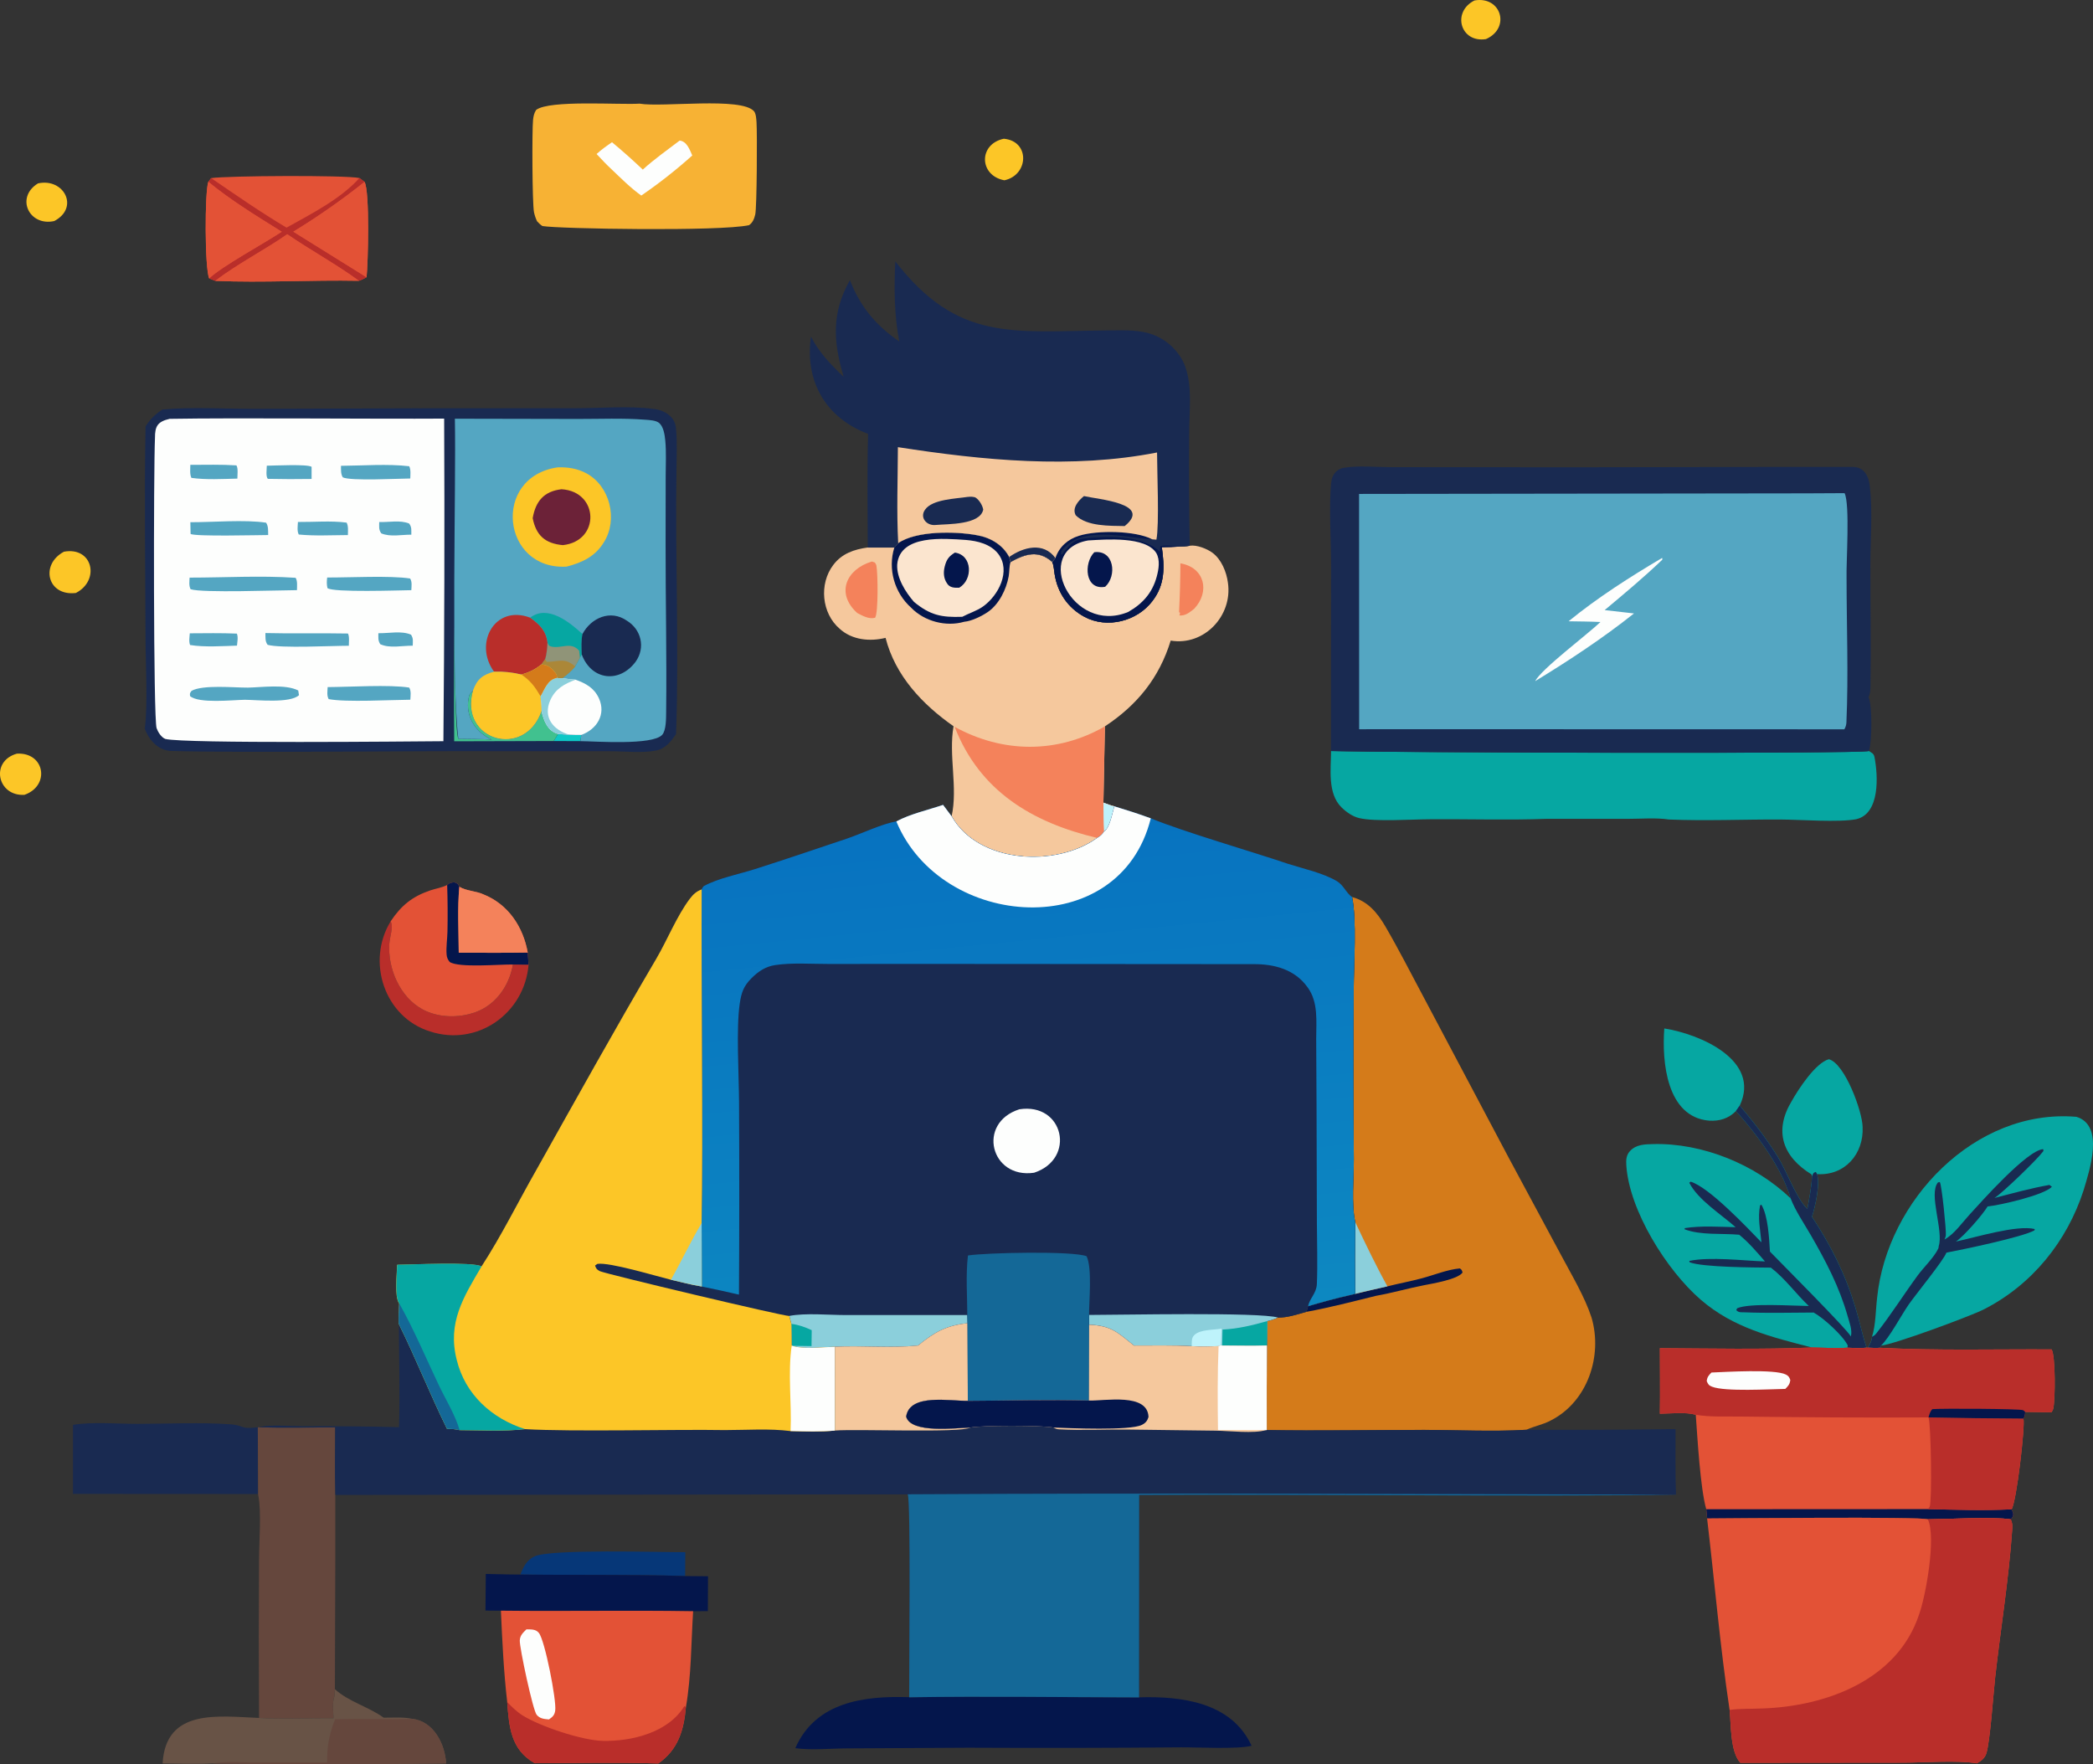 <?xml version="1.0" encoding="UTF-8"?>
<svg id="a" data-name="Layer 1" xmlns="http://www.w3.org/2000/svg" xmlns:xlink="http://www.w3.org/1999/xlink" viewBox="0 0 777.11 655.01">
  <rect x="0" y="0" width="777.11" height="655.01" fill="#333333" stroke="none"/>
  <defs>
    <style>
      .c {
        fill: #65473d;
      }

      .c, .d, .e, .f, .g, .h, .i, .j, .k, .l, .m, .n, .o, .p, .q, .r, .s, .t, .u, .v, .w, .x, .y, .z, .aa {
        stroke-width: 0px;
      }

      .d {
        fill: #909478;
      }

      .e {
        fill: #54a6c2;
      }

      .f {
        fill: #b92e2a;
      }

      .g {
        fill: #685346;
      }

      .h {
        fill: #8bcfdb;
      }

      .i {
        fill: url(#b);
      }

      .j {
        fill: #f4825b;
      }

      .k {
        fill: #fcc627;
      }

      .l {
        fill: #04164c;
      }

      .m {
        fill: #f7b234;
      }

      .n {
        fill: #146897;
      }

      .o {
        fill: #fbe5cf;
      }

      .p {
        fill: #0ec8c6;
      }

      .q {
        fill: #f5c89d;
      }

      .r {
        fill: #fdfefd;
      }

      .s {
        fill: #d47b1a;
      }

      .t {
        fill: #41c18f;
      }

      .u {
        fill: #06a7a2;
      }

      .v {
        fill: #192a51;
      }

      .w {
        fill: #e35236;
      }

      .x {
        fill: #ab8738;
      }

      .y {
        fill: #063778;
      }

      .z {
        fill: #6c2238;
      }

      .aa {
        fill: #bef3fb;
      }
    </style>
    <linearGradient id="b" x1="536.71" y1="145.69" x2="566.41" y2="-152.69" gradientTransform="translate(27.68 395.12) scale(.64 -.64)" gradientUnits="userSpaceOnUse">
      <stop offset="0" stop-color="#0772c0"/>
      <stop offset="1" stop-color="#0d88c1"/>
    </linearGradient>
  </defs>
  <path class="k" d="m372.7,51.51c9.83.89,9.27,13.52.21,15.43-9.42-1.76-9.69-13.43-.21-15.43Z"/>
  <path class="k" d="m547.47.17c9.94-1.73,13.49,10.29,4.25,14.35-9.55,1.48-12.73-10.15-4.25-14.35Z"/>
  <path class="k" d="m14.11,68.09c9.61-2.12,15.49,9,6.04,13.98-9.38,2.08-14.5-8.83-6.04-13.98Z"/>
  <path class="k" d="m23.74,204.84c10.75-1.97,13.5,10.68,4.43,15.32-10.51,1.29-13.43-10.51-4.43-15.32Z"/>
  <path class="v" d="m27.09,529.02c7.48-1.19,16.3-.35,23.92-.36,11.51-.01,23.35-.63,34.81.18,1.52.11,2.75.43,4.18.94,1.82.65,3.84.33,5.73.13l.11,24.8-68.74-.04v-25.65Z"/>
  <path class="w" d="m78.39,66.13c6.18-.89,49.71-1.15,55.06-.03l1.91,1.43c1.98,3.58,1.3,30.47.74,35.41-.93.47-1.85,1.01-2.85,1.31-17.73-.35-35.61.79-53.29.03l-2.28-.9c-1.69-3.72-1.67-32.18-.33-35.87l1.04-1.38Z"/>
  <path class="f" d="m133.45,66.1l1.91,1.43c-8.43,6.72-17.25,12.88-26.45,18.49l27.19,16.92c-.93.47-1.85,1.01-2.85,1.31-8.54-6.23-17.88-11.29-26.6-17.27-8.49,5.93-18.84,11.19-26.69,17.3l-2.28-.9c4.35-4.31,20.71-13.21,26.93-17.34-9.21-5.74-18.88-11.63-27.25-18.53l1.04-1.38c9.18,6.29,18.4,12.69,27.99,18.39,9.16-5.12,19.97-10.54,27.07-18.43Z"/>
  <path class="w" d="m79.95,104.28c7.85-6.11,18.2-11.36,26.69-17.3,8.72,5.98,18.06,11.03,26.6,17.27-17.73-.35-35.61.79-53.29.03Z"/>
  <path class="w" d="m135.36,67.53c1.98,3.58,1.3,30.47.74,35.41l-27.19-16.92c9.2-5.61,18.02-11.77,26.45-18.49Z"/>
  <path class="w" d="m77.67,103.38c-1.69-3.72-1.67-32.18-.33-35.87,8.38,6.89,18.05,12.79,27.25,18.53-6.22,4.13-22.58,13.03-26.93,17.34Z"/>
  <path class="c" d="m95.73,529.92c9.55.28,19.15.06,28.7.02.15,32.41.05,64.82-.09,97.24l-.17,2.64c-.89,2.17-.39,5.74-.36,8.12-9.14-.07-18.53.42-27.63-.08-.12-19.59-.12-39.18,0-58.76,0-6.54.93-17.79-.28-23.91l-.07-.47-.11-24.8Z"/>
  <path class="u" d="m695.05,496.31c1.41-4.28,1.36-9.97,1.91-14.51,3.68-36.05,36.35-70.32,74-67.14,10.5,3.18,4.85,19.9,2.68,27.2-6.15,19.07-19.2,35.24-37.14,44.33-4.96,2.51-33.72,13.16-38.1,13.39l-.4.81c-1.49.14-3.02.02-4.51-.04.82-1.4,1.47-2.41,1.56-4.05Z"/>
  <path class="v" d="m721.94,460.22c3.61-1.93,6.58-6.26,9.34-9.26,4.39-4.79,21.38-23.96,27.33-24.29.11.76.23.48-.14.98-2.19,2.95-15.09,15.41-17.94,17.14,6.79-1.75,13.48-3.63,20.4-4.84l.93.68c-3.02,3.14-19.16,6.83-23.88,7.3-1.76,2.99-8.94,11.22-11.78,13.04,7.17-1.49,22.6-6.27,29.28-4.65l-.12.51c-4.81,2.58-26.09,7-32.69,8.26-.9,2.7-11.45,15.59-14.01,19.29-2.73,3.94-7.15,12.29-10.25,15.22l-.4.81c-1.49.14-3.02.02-4.51-.04.82-1.4,1.47-2.41,1.56-4.05.69-.35,1.09-.61,1.58-1.23,5.45-6.9,10.18-14.45,15.38-21.54,2.15-2.94,6.13-6.75,7.63-9.96.17-.36.15-.52.16-.87,1.93-5.74-3.87-19.37-.27-23.7l.68-.15c.74,1.05,2.43,17.83,2.25,19.71-.05.62-.27,1.09-.52,1.65Z"/>
  <path class="g" d="m124.34,627.17c5.19,4.7,12.51,6.52,18.11,10.58,3.42.02,7.23-.3,10.58.41,7.94.92,12.2,9.3,12.61,16.58-28.86.37-57.83.33-86.69.01-6.14.33-12.43.03-18.58.02,1.14-20.6,20.73-17.53,35.81-16.92,9.1.5,18.5,0,27.63.08-.03-2.38-.52-5.96.36-8.12l.17-2.64Z"/>
  <path class="c" d="m153.04,638.17c7.94.92,12.2,9.3,12.61,16.58-28.86.37-57.83.33-86.69.01,4.84-.89,10.59-.37,15.55-.37l26.94-.02c-.04-6.06.72-10.33,2.97-16.02,9.54-.38,19.09.2,28.63-.19Z"/>
  <path class="l" d="m337.57,630.16c28.44-.44,56.9,0,85.34.04,15.79-.49,34.36,1.81,41.79,17.98-5.2,1.34-19.94.54-26.21.58-26.29.23-52.57.27-78.86.14l-45.18.25c-6.1.02-13.18.75-19.16-.08,7.56-17.26,25.66-19.48,42.27-18.93Z"/>
  <path class="y" d="m193.21,584.59c1.1-2.83,2.32-5.34,5.23-6.72,5.93-2.82,46.68-1.53,56-1.56l-.06,8.86c-13.83-.63-46.87-.28-61.17-.58Z"/>
  <path class="l" d="m180.36,584.38c20.48.62,53.66.05,74.02.79,2.83.04,5.67.07,8.5.07l-.06,12.94-5.47.04c-25.68-.4-51.41.11-77.1-.24l.12-13.59Z"/>
  <path class="w" d="m185.98,598.02c23.79.28,47.59-.2,71.37.2-.74,11.67-.66,24.15-2.68,35.64-.78,8.62-2.89,15.69-10.23,20.88-15.26-.47-30.62-.16-45.88-.09-8.94-5.01-9.53-13.54-10.24-22.71-1.3-11.16-1.84-22.69-2.34-33.92Z"/>
  <path class="r" d="m195.47,604.95c1.7.06,3.43-.14,4.6,1.32,2.23,2.68,6.6,25.01,6.08,28.8-.23,1.7-.95,2.38-2.32,3.33-1.83-.17-3.29-.24-4.56-1.7-1.41-1.62-6.42-25.07-6.28-27.64.1-1.88,1.2-2.86,2.48-4.11Z"/>
  <path class="f" d="m188.31,631.95c1.77,1.83,3.53,3.58,5.7,4.95,6.48,4.07,22.06,9.29,29.77,9.46,10.76.23,24.37-3.07,30.3-12.9.2.12.44.22.58.41-.78,8.62-2.89,15.69-10.23,20.88-15.26-.47-30.62-.16-45.88-.09-8.94-5.01-9.53-13.54-10.24-22.71Z"/>
  <path class="k" d="m6.27,279.82c10.4-.57,12.43,11.93,2.8,15.29-10.06.61-12.82-12.49-2.8-15.29Z"/>
  <path class="f" d="m145.05,342.07c1.09,2-.33,5.89-.48,8.21-.65,9.3,3.88,19.87,12.29,24.45,5.43,2.96,12.42,3.27,18.28,1.52,8.36-2.31,13.89-9.81,15.32-18.15l5.8.06c-1.53,18.19-19.06,30.53-36.61,24.8-16.98-5.3-23.73-26.02-14.59-40.91Z"/>
  <path class="u" d="m617.94,381.85c13.24,2.09,35.95,11.77,28.01,28.64l-1.42,2.03c-2.78,2.81-6.11,3.8-10,3.56-15.76-1.38-17.52-21.9-16.59-34.23Z"/>
  <path class="u" d="m672.77,436.78l-.18-.74c-10.77-6.62-14.05-16.16-7.33-27.25,2.48-4.41,8.81-14.13,13.78-15.52,5.99,1.64,12.43,19.44,12.53,25.11.5,10.03-6.6,18.23-16.92,17.55l-.49-.8c-1.04.39-.92.7-1.39,1.66Z"/>
  <path class="w" d="m166.04,328.57c1.09-.86,1.38-.84,2.71-1,1.21.53,1.22.5,1.8,1.67,2.62,1.6,6.13,1.53,8.93,2.83,9.22,3.66,14.77,12.06,16.46,21.6l.31,4.5-5.8-.06c-1.43,8.34-6.95,15.84-15.32,18.15-5.86,1.75-12.85,1.44-18.28-1.52-8.41-4.58-12.93-15.16-12.29-24.45.16-2.33,1.57-6.2.48-8.21,3.93-5.9,8.04-9.23,14.8-11.52,2.05-.68,4.25-.99,6.19-1.98Z"/>
  <path class="l" d="m166.04,328.57c1.09-.86,1.38-.84,2.71-1,1.21.53,1.22.5,1.8,1.67-.75,8.03-.26,16.41-.22,24.49,8.53,0,17.09.1,25.61-.06l.31,4.5-5.8-.06c-4.95-.1-19.97,1.32-23.48-.94-.71-.91-1.06-1.62-1.15-2.79-.21-2.73.26-5.72.32-8.49.12-5.77.08-11.55-.11-17.32Z"/>
  <path class="j" d="m170.55,329.24c2.62,1.6,6.13,1.53,8.93,2.83,9.22,3.66,14.77,12.06,16.46,21.6-8.53.16-17.08.05-25.61.06-.04-8.08-.53-16.46.22-24.49Z"/>
  <path class="m" d="m237.51,38.49c8.59,1.43,37.63-2.56,42.43,2.79.77.89.87,2.99.95,4.15.27,3.94.14,31.71-.48,34.24-.39,1.57-.92,2.99-2.3,3.93-10.88,2.4-70.87,1.36-76.72.32-.74-.45-1.4-1.15-2-1.78-.5-1.09-.87-2.16-1.12-3.33-.67-3.28-.75-30.49-.36-34.26.15-1.42.38-2.55,1.16-3.75,5.02-3.77,30.7-1.83,38.45-2.32Z"/>
  <path class="r" d="m252.35,52.2c2.66.25,3.76,3.42,4.68,5.53-5.93,5.32-12.36,10.38-18.93,14.88-3.98-2.84-7.46-6.35-10.99-9.71-1.97-1.81-3.78-3.77-5.6-5.72,1.81-1.65,3.71-3,5.73-4.37,3.92,3.26,7.73,6.65,11.42,10.16,4.27-3.87,9.09-7.28,13.68-10.77Z"/>
  <path class="u" d="m645.96,410.49c5.15,6.14,9.89,12.23,14.12,19.04,3.24,5.2,6.94,15.56,10.97,19.33.7-3.99,1.57-8.02,1.72-12.08.47-.96.35-1.27,1.39-1.66l.49.8c1.19,3.83-.68,12.01-1.88,15.87,7.14,10.82,12.41,21.38,16.17,33.84,1.47,4.87,2.51,9.92,4.09,14.74-2.36.3-4.74.12-7.11.02-4.32.29-8.84-.03-13.18-.08-15.06-3.9-29.12-7.25-41.27-17.74-12.67-10.94-26.54-33.08-27.64-49.91-.13-1.97-.03-3.79,1.38-5.3,2.31-2.48,5.52-2.5,8.67-2.58,18.23-.44,37.79,7.52,50.97,20.16-3.27-11.39-12.44-23.71-20.31-32.42l1.42-2.03Z"/>
  <path class="v" d="m645.96,410.49c5.15,6.14,9.89,12.23,14.12,19.04,3.24,5.2,6.94,15.56,10.97,19.33.7-3.99,1.57-8.02,1.72-12.08.47-.96.35-1.27,1.39-1.66l.49.8c1.19,3.83-.68,12.01-1.88,15.87,7.14,10.82,12.41,21.38,16.17,33.84,1.47,4.87,2.51,9.92,4.09,14.74-2.36.3-4.74.12-7.11.02l.13-.85c-1.78-3.67-9.06-10.24-12.66-12.21-8.52.03-17.14.27-25.65-.08-1.29-.05-2.18.17-3.08-.82l.33-.69c4.63-2.03,20.81-.88,26.6-.84-4.79-4.53-8.85-10.27-14.09-14.24-6.3-.06-25.34-.13-30.15-1.99l-.15-.51c7.83-1.62,19.92-.09,28.12.2-3-3.47-6-7.02-9.57-9.92-6.37-.58-14.32.27-20.28-2.03l.05-.42c6.14-.97,12.68-.48,18.89-.35-5.3-4.73-13.96-10.12-17.2-16.5l.52-.4c6.91,2.12,20.88,16.96,26.28,22.53-.48-4.68-1.39-8.98-.53-13.69l.49-.31c2.52,4.17,2.89,12.54,3.19,17.43,4.01,4.14,29.01,29.19,30.04,31.52.62-2.32-.55-5.28-1.19-7.55-3.09-10.91-8.11-20.45-13.75-30.21-2.51-4.33-5.62-8.86-7.43-13.53-3.27-11.39-12.44-23.71-20.31-32.42l1.42-2.03Z"/>
  <path class="u" d="m494.19,278.84c21.2.62,197.69,1.11,199.7,0,1.06.69,1.76.85,2.07,2.17,1.38,7,2.11,21.01-6.67,23.13-6.4,1.28-21.1.16-28.3.13-13.71-.06-27.68.57-41.35,0-4.86-.72-10.33-.24-15.28-.24h-30.15c-14.43.51-28.9.04-43.34.15-6.89.02-20.29.99-26.28-.45-2.4-.58-4.77-2.25-6.52-3.98-5.23-5.17-3.9-14.22-3.86-20.91Z"/>
  <path class="w" d="m672.74,500.31c4.34.06,8.86.37,13.18.08,2.37.09,4.75.28,7.11-.02h.46c1.5.05,3.02.18,4.51.04,21.12,1.11,42.6.49,63.76.61,1.47,2.68,1.33,18.62.62,21.86-.12.57-.37.99-.67,1.48l-9.82-.15c0,1.05-.11,1.57-.61,2.49.67,2.81-2.54,30.84-4.41,33.69.41,1.03.93,1.71.4,2.82-.14.29-.49.67-.7.92-6.4-1.04-23.26-.08-30.76-.02-2.77-1.04-72.83-.37-81.96-.31l-.34-3.44c-2.2-7.77-3.26-26.35-3.89-35.08-3.91-1.1-9.25-.43-13.32-.39.13-8.11.01-16.23,0-24.33,18.8.11,37.66.51,56.45-.24Z"/>
  <path class="l" d="m633.5,560.35l82.31-.04c10.27.22,20.82.58,31.07.07.41,1.03.93,1.71.4,2.82-.14.29-.49.67-.7.92-6.4-1.04-23.26-.08-30.76-.02-2.77-1.04-72.83-.37-81.96-.31l-.34-3.44Z"/>
  <path class="f" d="m716.03,526.26c11.75.23,23.5.38,35.26.44.67,2.81-2.54,30.84-4.41,33.69-10.25.51-20.79.15-31.07-.07.24-.28.52-.57.67-.9.9-2.02.49-30.95-.45-33.15Z"/>
  <path class="f" d="m672.74,500.31c4.34.06,8.86.37,13.18.08,2.37.09,4.75.28,7.11-.02h.46c1.5.05,3.02.18,4.51.04,21.12,1.11,42.6.49,63.76.61,1.47,2.68,1.33,18.62.62,21.86-.12.57-.37.99-.67,1.48l-9.82-.15c0,1.05-.11,1.57-.61,2.49-11.76-.06-23.51-.21-35.26-.44-22.48.14-47.01-.03-69.45-.31-5.47-.1-11.59.26-16.97-.67-3.91-1.1-9.25-.43-13.32-.39.13-8.11.01-16.23,0-24.33,18.8.11,37.66.51,56.45-.24Z"/>
  <path class="l" d="m716.03,526.26c.35-1.13.58-2.2,1.43-3.07,3.41-.29,32.34-.15,33.65.38.32.13.52.42.79.64,0,1.05-.11,1.57-.61,2.49-11.76-.06-23.51-.21-35.26-.44Z"/>
  <path class="r" d="m635.44,509.6c5.38-.22,23.47-1.34,27.62.74,1.03.52,1.28.99,1.66,2.03-.19,1.61-.73,2.17-1.85,3.31-5.77.1-22.37,1.08-27.2-.81-1.23-.48-1.5-.92-1.98-2.11.19-1.52.71-2.08,1.75-3.16Z"/>
  <path class="w" d="m633.84,563.79c9.14-.06,79.19-.73,81.96.31,7.51-.06,24.36-1.02,30.76.02.71,1.49.63,2.6.52,4.2-1.25,18.08-4.25,36.29-6.28,54.33-.69,6.09-1.89,24.09-3.32,28.44-.57,1.73-1.95,2.76-3.48,3.61-7.04-1.22-19.62-.28-27.2-.26l-60.65.06c-3.76-4.18-3.41-14.1-3.97-19.63-3.54-23.53-5.55-47.45-8.35-71.08Z"/>
  <path class="f" d="m715.81,564.1c7.51-.06,24.36-1.02,30.76.02.71,1.49.63,2.6.52,4.2-1.25,18.08-4.25,36.29-6.28,54.33-.69,6.09-1.89,24.09-3.32,28.44-.57,1.73-1.95,2.76-3.48,3.61-7.04-1.22-19.62-.28-27.2-.26l-60.65.06c-3.76-4.18-3.41-14.1-3.97-19.63,3.97-.54,8.18-.35,12.2-.54,23.72-.8,50.15-10.6,58.17-34.97,2.42-6.67,6.4-28.53,3.24-35.26Z"/>
  <path class="q" d="m333.47,201.66c6.7-4.67,21.26-4.42,29.08-2.98,5.03.83,9.74,3.52,12.14,8.12l.51,1.87c5.49-3.01,10.3-4.6,15.47-.04.62,1.36.66,3.09.91,4.55,1.08,6.87,4.93,12.55,11.1,15.85,8.4,4.49,19.55,1.65,25.21-5.89,4.75-6.16,4.5-12.66,3.48-19.99,2.15.01,4.29-.1,6.44-.2,1.34-.02,2.61-.02,3.92-.32,2.55-.42,6.37,1.09,8.42,2.59,3.35,2.45,5.26,7.17,5.77,11.17,1.78,12.23-8.83,23.52-21.25,21.46-4.24,13.82-12.42,23.91-24.43,31.84l-.56,28.32c1.32.45,2.71,1.05,4.07,1.35-.72,2.31-1.7,8.12-3.84,9.34-.72,1.21-1.35,1.68-2.55,2.4-15.26,11.04-44.11,9.54-54.03-8.03,2.37-10.7-1.2-22.6.71-33.42-11.58-8.13-21.64-18.75-25.24-32.82-5.83,1.44-12.43.82-17.03-3.37-6.73-5.75-7.71-16.67-2.4-23.68,3.21-4.27,7.74-5.8,12.84-6.51h9.86s1.41-1.63,1.41-1.63Z"/>
  <path class="j" d="m438.28,209.16c9.02,1.54,11.09,10.52,5.1,16.88-1.7,1.33-3.26,2.68-5.5,2.46.22-.59.12-.25.27-1.03l-.38-.16c.31-6.05.48-12.1.51-18.15Z"/>
  <path class="j" d="m323.73,208.48l1.09.37c.26.39.49.7.58,1.17.55,2.75.75,17.56-.49,19.35-2.3.6-4.64-.72-6.63-1.78-8.05-7.27-4.12-16.24,5.44-19.11Z"/>
  <path class="l" d="m333.47,201.66c6.7-4.67,21.26-4.42,29.08-2.98,5.03.83,9.74,3.52,12.14,8.12l.51,1.87c-.53,1.7-.38,3.52-.68,5.27-.87,4.88-3.58,10.45-7.77,13.3-2.22,1.51-6.05,3.41-8.74,3.61-6.76,1.97-14.77-.13-19.68-5.19-6.24-5.56-8.76-14.38-6.27-22.35l1.41-1.64Z"/>
  <path class="o" d="m339.36,223.48c-3.14-3.61-6.5-8.88-6.24-13.88.97-11.24,17.45-9.66,25.55-9.12,4.39.37,9.1,1.53,11.97,5.16,4.83,6.39.06,15.52-5.71,19.58-2.34,1.64-5.14,2.45-7.65,3.79-7.73.28-11.89-.58-17.93-5.53Z"/>
  <path class="l" d="m354.55,205.17c6.54.93,6.74,10.05,1.6,13.04-1.76.08-3.6.02-4.58-1.69-1.23-1.8-1.34-4.02-.83-6.08.66-2.65,1.49-3.85,3.8-5.27Z"/>
  <path class="j" d="m410.25,269.7l-.56,28.32c1.32.45,2.71,1.05,4.07,1.35-.72,2.31-1.7,8.12-3.84,9.34-.72,1.21-1.35,1.68-2.55,2.4-24.15-5.7-43.67-17.44-52.91-41.24,17.81,9.78,38.01,10.02,55.79-.18Z"/>
  <path class="aa" d="m409.69,298.02c1.32.45,2.71,1.05,4.07,1.35-.72,2.31-1.7,8.12-3.84,9.34-.24-3.55-.18-7.13-.23-10.69Z"/>
  <path class="v" d="m332.43,97.07c23.26,29.89,43.46,25.93,78.07,25.62,5.26,0,10.85-.41,15.96,1.03,6.02,1.69,11.19,6.22,13.49,12.06,2.98,7.96,1.5,17.6,1.56,26.01-.11,13.62-.04,27.23.21,40.85-1.31.3-2.58.3-3.92.32-2.15.1-4.29.21-6.44.2,1.02,7.33,1.27,13.83-3.48,19.99-5.66,7.53-16.82,10.38-25.21,5.89-6.17-3.3-10.02-8.98-11.1-15.85-.25-1.47-.29-3.2-.91-4.55-5.18-4.56-9.99-2.97-15.47.04l-.51-1.87c-2.41-4.6-7.11-7.29-12.14-8.12-7.83-1.44-22.38-1.69-29.08,2.98l-1.41,1.64h-9.86c-.05-14.07-.27-28.16.13-42.21-15.77-5.96-23.58-19.56-21.22-36.14,3.07,5.98,7.32,10.37,12.14,14.94-3.92-13.16-4.53-23.72,2.32-35.89,3.78,9.78,9.69,16.87,18.32,22.76-1.88-9.78-1.93-19.77-1.47-29.68Z"/>
  <path class="l" d="m391.86,207.19c1.39-4.18,4.64-7.02,8.81-8.28,6.71-2.1,20.91-1.92,27.14,1.33-10.37-.58-26.55-5.53-33.81,4.49l-.05,1.11h.41c2.07-2.6,3.97-5.37,7.53-5.8,8.71-1.02,21.97-1.62,28.74,4.79l.15-1.95c1.25-.69,5.49-.09,7.03.06-2.15.1-4.29.21-6.44.2,1.02,7.33,1.27,13.83-3.48,19.99-5.66,7.53-16.82,10.38-25.21,5.89-6.17-3.3-10.02-8.98-11.1-15.85-.25-1.47-.29-3.2-.91-4.55l1.18-1.44Z"/>
  <path class="o" d="m404.01,200.66c6.65-.39,21.32-1.6,25.32,4.69,1.47,2.61.89,6.02.14,8.79-1.64,6.03-5.26,10.04-10.6,13.08-20.72,8.63-36.03-22.82-14.87-26.56Z"/>
  <path class="l" d="m406.29,205.04c7.35-.97,8.54,8.72,4.05,12.82-7.52,1.42-8.07-8.72-4.05-12.82Z"/>
  <path class="q" d="m333.37,166.02c31.52,4.89,64.65,8.17,96.23,1.98,0,6.73.88,26.9-.24,32.37l-1.54-.13c-6.23-3.26-20.42-3.43-27.14-1.33-4.18,1.26-7.42,4.1-8.81,8.28l-1.18,1.44c-5.18-4.56-9.99-2.97-15.47.04l-.51-1.87c-2.41-4.6-7.11-7.29-12.14-8.12-7.83-1.44-22.38-1.69-29.08,2.98-.62-11.8-.15-23.81-.11-35.64Z"/>
  <path class="v" d="m374.7,206.8c5.3-3.7,12.71-5.69,17.16.39l-1.18,1.44c-5.18-4.56-9.99-2.97-15.47.04l-.51-1.87Z"/>
  <path class="v" d="m402.47,184.19c5.23,1.23,25.52,2.72,15.12,11.13-5.6-.11-13.95.16-18.16-3.97-1.53-2.72,1.03-5.53,3.04-7.16Z"/>
  <path class="v" d="m359.27,184.5c.88-.1,2.39-.18,3.13.36,1.29.95,2.4,2.81,2.66,4.35-1.19,5.71-13.07,5.29-17.7,5.71-3.26.35-6.02-2.73-3.89-5.69,2.7-3.89,11.38-4.04,15.8-4.74Z"/>
  <path class="s" d="m502.01,333.06c5.86,1.56,9.39,5.83,12.33,10.86,4.93,8.44,9.39,17.24,14,25.86l31.81,60.04,19.71,36.64c3.84,7.22,8.53,15,11.07,22.76,4.16,14.21-1.45,31.08-14.94,38.07-3.07,1.71-6.19,2.13-9.23,3.56-12.5.76-25.5.06-38.05.05-19.45,0-38.94.38-58.38.05-.03-13.34-.06-27.1.22-40.46,1.41-.3,2.6-.69,3.91-1.3,3.36.13,7.39-1.21,10.6-2.13.14-.72.4-1.4.63-2.09,5.23-1.55,10.44-2.97,15.77-4.16l1.71-.42c-.08-8.88-.08-17.76.01-26.64-1.49-6.72-.48-16.46-.52-23.48-.2-21.03-.21-42.06-.04-63.09.04-9.21,1.17-25.62-.61-34.11Z"/>
  <path class="l" d="m515.12,477.61c4.23-1.07,8.54-1.86,12.74-2.98,4.45-1.18,9.63-3.31,14.17-3.68.77.52.72.63,1,1.52-1.69,2.52-11.1,4.09-14.28,4.71-5.97,1.16-11.84,2.88-17.82,3.93-8.54,2.11-17.23,4.38-25.87,5.96.14-.72.4-1.4.63-2.09,5.23-1.55,10.44-2.97,15.77-4.16,4.52-1.14,9.11-2.16,13.65-3.2Z"/>
  <path class="h" d="m503.19,453.75c3.78,8.01,7.65,16.1,11.94,23.85-3.98.93-7.99,1.78-11.95,2.79-.08-8.88-.08-17.76.01-26.64Z"/>
  <path class="v" d="m148.07,491.47c6.32,12.78,11.6,26.16,17.9,38.97,1.54.11,3.18.11,4.67.53,7.97,0,16.4.55,24.3-.37,17.65,1.02,56.02.03,74.25.35,7.94,0,16.52-.64,24.37.37,5.45.11,11.04.31,16.47-.18,8.24-.63,46.75.96,50.22-1.09,4.53-.88,26.36-.88,30.94-.01.7.4,1.13.59,1.95.64,8.55.46,17.26,0,25.83.1l32.47.41c5.09.06,14.12,1.16,18.63-.24h.28c19.44.34,38.93-.05,58.38-.04,12.55,0,25.55.7,38.05-.05,18.44.08,36.89,0,55.33-.26.01,8.11-.12,16.25.17,24.36-45.33.78-152.5-.24-199.3.1l-.05,75.16c-28.44-.05-56.9-.48-85.34-.04-.07-9.42.65-72.66-.54-75.35l-212.55.22c-.25-8.36-.08-16.74-.05-25.1-9.55.04-19.15.26-28.7-.02,4.94-1.1,11.49-.38,16.61-.37,11.93-.08,23.86.03,35.78.33.4-12.75-.01-25.64-.05-38.4Z"/>
  <path class="n" d="m337.03,554.81c93.91-.57,191.21-.06,285.23.14-45.33.78-152.5-.24-199.3.1l-.05,75.16c-28.44-.05-56.9-.48-85.34-.04-.07-9.42.65-72.66-.54-75.35Z"/>
  <path class="v" d="m552.66,173.47c30.4.14,106.02-.19,135.28-.1,4.44.02,6.08,3.8,6.35,7.69,1.02,9.08.18,19.1.16,28.28-.05,14.84.28,29.7.05,44.54-.03,1.79.05,3.33-.74,4.98,1.47,2.95,1.28,16.64.21,19.75-.03.08-.06.16-.09.24-2.01,1.11-178.5.62-199.7,0,0,0,.05-68.88.05-68.88,0-8.6-.87-22.9.06-30.94.18-2.65,2.07-5,4.74-5.35,5.38-.9,11.71-.24,17.21-.23l36.42.03Z"/>
  <path class="e" d="m673.29,183.16l11.58-.06c2.06,4.11.56,25.82.74,31.63.01,17.7.72,35.71-.05,53.38-.05,1.08-.25,1.72-.77,2.67l-168.03-.04-12.12.02-.03-87.37,168.68-.22Z"/>
  <path class="r" d="m617.08,207.18l.11.07v.56c-6.84,6.56-14.14,12.63-21.4,18.71l10.89,1.24c-11.5,9.15-24.13,17.48-36.67,25.13,2.13-4.36,19.39-17.32,24.23-21.95-3.94-.19-7.9-.2-11.84-.27,10.64-8.71,22.83-16.49,34.68-23.49Z"/>
  <path class="v" d="m155.22,151.6s58.81-.04,58.81-.04c8.98,0,19.59-.93,28.37.25,4.12.31,8.37,2.86,8.6,7.36.5,5.13.18,10.51.16,15.67-.51,31.88.99,65.97-.15,97.7-1.87,2.72-3.9,5.42-7.36,6.11-5.21,1.04-11.85.27-17.22.27h-39.81c-27.93-.23-96.05.69-123-.1-4.8-.11-8.33-4.01-9.86-8.29,1.17-8.98.28-24.2.26-33.92-.05-26.07-.48-52.21.02-78.27,1.76-2.79,3.56-4.48,6.25-6.28,10.99-1.03,22.68-.25,33.73-.26l61.2-.21Z"/>
  <path class="p" d="m205.59,275.13l1.64-2.63c2.86.26,5.73.38,8.6.37l-.33,2.3-9.91-.04Z"/>
  <path class="t" d="m168.76,233.13c.08,5.82.08,38.33,1.41,41.17,4.16.03,8.3.06,12.45.3-6.56-2.92-10.36-9.5-8.34-16.61l1.35-1.65c-5.27,18.73,19.23,25.62,25.42,7.65.77,3.54,2.29,7.51,6.18,8.51l-1.64,2.63-36.95.1c-.11-14.03-.07-28.07.11-42.1Z"/>
  <path class="e" d="m168.89,155.46l45.56.09c8.26.02,16.81-.37,25.04.28,1.55.12,4.14.2,5.32,1.28,1.58,1.45,1.99,4.33,2.19,6.39.43,4.37.16,8.97.16,13.36l-.03,25.14c-.03,20.82.45,41.66.2,62.47-.03,2.16.04,6.71-1.48,8.37-3.62,3.97-24.86,2.38-30.35,2.34l.33-2.3c-2.87.01-5.74-.11-8.6-.37-3.9-1-5.42-4.97-6.18-8.51-6.19,17.98-30.71,11.04-25.42-7.65l-1.35,1.65c-2.01,7.1,1.78,13.68,8.34,16.61-4.15-.24-8.3-.27-12.45-.3-2.8-24.09-.78-92.9-1.28-118.84Z"/>
  <path class="u" d="m196.85,229.32c6.49-4.93,14.58,1.64,19.42,6.09-.53,2.51-.35,5.02-.27,7.56l-.66,1.3-1.76,3.18c-1.48,1.72-2.92,3.02-4.77,4.34-.69,0-1.38.07-2.04-.11,0-.03.03-.06.03-.09,0-1.12-.36-1.52-1.07-2.37-1.38-1.64-2.62-2.39-4.72-2.51.4-.7.91-1.34,1.39-1.99.65-1.99.72-4.02.89-6.09-.54-4.54-2.95-6.78-6.43-9.32Z"/>
  <path class="d" d="m203.27,238.64c.46.81.38,1.17,1.33,1.4,3.82.95,7.26-2.01,10.43,1.54.11.89.23,1.79.29,2.68l-1.76,3.18c-1.48,1.72-2.92,3.02-4.77,4.34-.69,0-1.38.07-2.04-.11,0-.03.03-.06.03-.09,0-1.12-.36-1.52-1.07-2.37-1.38-1.64-2.62-2.39-4.72-2.51.4-.7.91-1.34,1.39-1.99.65-1.99.72-4.02.89-6.09Z"/>
  <path class="x" d="m202.39,244.73l.6,1.01c4.53-.04,6.79-1.68,10.58,1.72-1.48,1.72-2.92,3.02-4.77,4.34-.69,0-1.38.07-2.04-.11,0-.03.03-.06.03-.09,0-1.12-.36-1.52-1.07-2.37-1.38-1.64-2.62-2.39-4.72-2.51.4-.7.91-1.34,1.39-1.99Z"/>
  <path class="r" d="m206.76,251.69c.66.18,1.36.11,2.04.11,1.64.23,3.25.46,4.91.56,3.8,1.38,6.86,3.02,8.66,6.9,2.72,5.96-.74,11.5-6.54,13.61-2.87.01-5.74-.11-8.6-.37-3.9-1-5.42-4.97-6.18-8.51-.02-1.84-.22-3.67-.38-5.5,1.57-2.66,2.64-6.22,6.08-6.8Z"/>
  <path class="h" d="m206.76,251.69c.66.18,1.36.11,2.04.11,1.64.23,3.25.46,4.91.56-4.16,1.57-7.44,3.32-9.37,7.55-2.82,6.37.95,11.06,7.04,12.88-1.38-.03-2.77-.17-4.14-.28-3.9-1-5.42-4.97-6.18-8.51-.02-1.84-.22-3.67-.38-5.5,1.57-2.66,2.64-6.22,6.08-6.8Z"/>
  <path class="v" d="m216.26,235.41c3.25-6.06,10.41-9.17,16.46-4.98,5.39,3.26,6.98,10.02,3.32,15.21-6.03,8.16-16.44,7.02-20.05-2.67-.09-2.55-.26-5.05.27-7.56Z"/>
  <path class="f" d="m183.44,249.39c-7.65-10.4.21-25.07,13.4-20.06,3.48,2.54,5.89,4.78,6.43,9.32-.16,2.07-.24,4.1-.89,6.09-.48.65-.99,1.28-1.39,1.99-2.38,1.89-4.46,2.94-7.43,3.72-3.4-.84-6.64-1.15-10.13-1.05Z"/>
  <path class="k" d="m193.57,250.44c2.97-.79,5.05-1.83,7.43-3.72,2.1.12,3.34.87,4.72,2.51.72.85,1.08,1.24,1.07,2.37,0,.03-.02.06-.03.09-3.44.58-4.51,4.14-6.08,6.8.16,1.83.36,3.66.38,5.5-6.19,17.98-30.71,11.04-25.42-7.65,1.47-4.18,3.63-5.85,7.81-6.95,3.49-.09,6.73.22,10.13,1.05Z"/>
  <path class="s" d="m193.57,250.44c2.97-.79,5.05-1.83,7.43-3.72,2.1.12,3.34.87,4.72,2.51.72.85,1.08,1.24,1.07,2.37,0,.03-.02.06-.03.09-3.44.58-4.51,4.14-6.08,6.8-2.04-3.47-3.71-5.8-7.1-8.04Z"/>
  <path class="k" d="m206.99,173.53c3.76-.17,7.46.43,10.79,2.24,8.74,4.77,11.71,17.1,6.49,25.48-3.21,5.33-8.09,7.64-13.9,9.13-24.06,1.4-27.88-33.24-3.38-36.85Z"/>
  <path class="z" d="m208.49,181.65c13.92.82,14.46,19.26.48,20.75-6.55-.6-9.92-3.59-11.19-10.01,1.1-6.32,4.21-9.99,10.71-10.74Z"/>
  <path class="r" d="m62.98,155.51c25.32-.43,75.98.08,101.93-.09.19,39.93.09,79.85-.28,119.78-12.42.09-95.91.95-103.24-.84-1.5-.58-2.72-2.53-3.24-3.98-1.23-3.43-1.14-96.22-.61-107.79-.03-4.36,1.01-6.07,5.45-7.08Z"/>
  <path class="e" d="m140.8,193.82c3.63.14,7.73-.82,11.11.56,1.04,1.39.78,2.47.81,4.14-3.65-.03-7.73.93-11.14-.48-1.04-1.39-.77-2.53-.78-4.21Z"/>
  <path class="e" d="m140.49,235.1c3.86.08,8.56-1,12.11.54.94,1.43.67,2.45.64,4.1-3.88-.06-8.5,1.09-12.06-.57-.9-1.43-.69-2.45-.69-4.08Z"/>
  <path class="e" d="m70.46,235.14c5.82-.03,11.66-.14,17.49.11.55,1.32.16,3.06.04,4.46-5.48.18-12.03.64-17.41-.23-.53-1.26-.2-2.99-.11-4.33Z"/>
  <path class="e" d="m99.06,172.91c2.49-.02,15.07-.65,16.63.41v4.51c-5.41.09-10.83.08-16.25-.04-.82-.87-.39-3.62-.38-4.89Z"/>
  <path class="e" d="m70.67,172.59c5.69-.01,11.43-.17,17.11.2.71,1.06.35,3.58.36,4.91-5.48.13-11.68.49-17.08-.27-.65-1.43-.4-3.29-.39-4.83Z"/>
  <path class="e" d="m110.62,193.8c5.92.06,12.21-.53,18.07.24.72,1.27.48,3.18.48,4.62-6.02.03-12.25.38-18.24-.2-.7-1.3-.37-3.21-.31-4.65Z"/>
  <path class="e" d="m126.61,172.95c8.2-.05,17.23-.79,25.33.16.66,1.3.41,3.12.39,4.55-4.29.02-22.21.99-25.06-.43-.79-1.3-.64-2.8-.67-4.28Z"/>
  <path class="e" d="m70.67,193.89c8.31.03,20.3-1.03,28.13.18.9,1.35.72,3.01.77,4.58-3.4.01-27.35.62-28.81-.42l-.08-4.33Z"/>
  <path class="e" d="m98.55,235.04c10.21.27,20.44-.03,30.66.18.58,1.2.31,3.19.31,4.54-6.34,0-25.35,1-30.15-.35-.99-1.27-.79-2.82-.82-4.36Z"/>
  <path class="e" d="m121.49,214.42c8.23.04,23.38-.79,30.79.37.79,1.28.5,2.88.44,4.33-4.07.04-29.3.95-31.15-.79-.3-1.42-.27-2.48-.09-3.92Z"/>
  <path class="e" d="m121.66,255.11c7.89-.03,23.21-.99,30.29.19.77,1.37.47,2.97.4,4.5-7.3.04-23.86,1.01-30.32-.23-.75-1.34-.44-2.98-.37-4.46Z"/>
  <path class="e" d="m91.85,255.31c5.42-.09,14.02-1.4,18.88,1.05l.28,1.75c-3.3,3.1-15.6,1.74-20.07,1.71-4.68.06-17.03,1.48-20.37-1.36-.12-1.11-.1-1.06.56-1.97,4.21-2.32,15.66-1.17,20.71-1.19Z"/>
  <path class="e" d="m70.4,214.46c12.97,0,26.44-.81,39.36.07.77,1.19.5,3.19.5,4.58-7.16.03-35.05,1.09-39.49-.34-.69-1.32-.44-2.87-.37-4.32Z"/>
  <path class="v" d="m350.15,298.83l3.19,4.25c9.92,17.57,38.77,19.08,54.03,8.03,1.2-.72,1.83-1.19,2.55-2.4,2.15-1.23,3.12-7.03,3.84-9.34,4.55,1.39,9.05,2.82,13.52,4.46,12.57,5.15,37.7,12.38,50.87,16.87,5.75,1.84,13.1,3.41,18.26,6.48,2.47,1.47,3.47,4.45,5.6,5.88,1.79,8.49.65,24.91.61,34.11-.17,21.03-.16,42.06.04,63.09.04,7.02-.97,16.76.52,23.48-.09,8.88-.09,17.76-.01,26.64l-1.71.42c-5.33,1.19-10.54,2.61-15.77,4.16-.23.69-.49,1.37-.63,2.09-3.22.93-7.25,2.26-10.6,2.13-1.3.61-2.5,1-3.91,1.3-.28,13.37-.24,27.11-.22,40.46h-.28c-4.51,1.39-13.54.28-18.63.22,0,0-32.47-.41-32.47-.41-8.57-.1-17.28.36-25.83-.1-.82-.04-1.25-.24-1.95-.64-4.58-.87-26.41-.87-30.94.01-3.48,2.05-41.99.46-50.22,1.09-5.43.49-11.02.28-16.47.18-7.85-1.01-16.42-.37-24.37-.37-18.3-.32-56.57.67-74.25-.35-7.9.92-16.33.38-24.3.37-1.49-.42-3.13-.42-4.67-.53-6.3-12.81-11.58-26.19-17.9-38.97-.1-2.48.1-5.04.17-7.52-1.84-2.59-.83-10.93-.76-14.37,5.27-.04,27.85-1.18,31.32.59,7.42-11.43,13.46-23.74,20.21-35.58,14.71-26.22,29.35-52.6,44.59-78.51,4.16-7.07,7.69-16,12.55-22.43,1.22-1.61,2.48-2.74,4.38-3.43.12-.38.49-.83.71-1.17,5.48-3.02,13.01-4.42,19.01-6.34,11.45-3.65,22.85-7.51,34.24-11.35,5.29-1.78,13.11-5.55,18.3-6.36,5.01-2.75,11.88-4.28,17.35-6.15Z"/>
  <path class="r" d="m378.46,411.87c16.5-2.59,21.15,18.4,5.49,23.55-16.18,2.35-21.35-18.48-5.49-23.55Z"/>
  <path class="h" d="m359.16,488.27l.07,3.01c-7.99.87-12.22,3.28-18.39,8.3-10.24,1.02-20.61-.04-30.87.44-4.59.12-11.51,1.06-15.83-.34l-.17-.14c0-2.67-.05-5.34-.14-8.01l-.77-2.95c6-1.16,14.68-.32,20.93-.32h45.16Z"/>
  <path class="u" d="m293.84,491.54c2.64.31,5.14,1.22,7.54,2.33l-.07,5.92-7.16-.11-.17-.14c0-2.67-.05-5.34-.14-8.01Z"/>
  <path class="h" d="m404.35,488.22c11.61,0,63.4-1.11,70.11.97-1.3.61-2.5,1-3.91,1.3l-.16,9.08c-5.51.19-11.07.04-16.59.02l-.49-.11-.86.28c-3.35.14-6.64.24-9.99.03-7.08-.44-14.33-.2-21.43-.23-6.14-4.91-8.41-7.39-16.65-7.73l-.03-3.63Z"/>
  <path class="aa" d="m442.47,499.81c.06-1.46-.18-3,.95-4.11,2.22-2.17,7.26-1.87,10.17-2.4l-.28,6.19-.86.28c-3.35.14-6.64.24-9.99.03Z"/>
  <path class="u" d="m453.92,493.65c5.59-.25,11.27-1.62,16.63-3.16l-.16,9.08c-5.51.19-11.07.04-16.59.02l.12-5.95Z"/>
  <path class="q" d="m340.85,499.58c6.16-5.02,10.4-7.43,18.39-8.3l.11,28.82c-6.42.19-21.62-2.92-22.9,5.88,1.76,6.39,18.56,4.18,23.8,4.06-3.48,2.05-41.99.46-50.22,1.09l-.04-31.12c10.26-.48,20.63.58,30.87-.44Z"/>
  <path class="n" d="m359.39,466.14c6.99-1.07,38.97-1.74,44.05.28,2.12,4.39.91,16.64.91,21.81.06.64-.04,29.95-.04,31.79-14.93-.42-30.02.05-44.97.1l-.11-28.82-.07-3.01c-.04-7.22-.61-14.96.23-22.13Z"/>
  <path class="q" d="m404.39,491.85c8.23.34,10.51,2.82,16.65,7.73,7.1.03,14.35-.2,21.43.23,3.35.21,6.64.11,9.99-.03l.86-.28.49.11c5.52.01,11.08.16,16.59-.02-.07,10.46-.09,20.92-.06,31.38h-.28c-4.51,1.39-13.54.28-18.63.22,0,0-32.47-.41-32.47-.41-8.57-.1-17.28.36-25.83-.1-.82-.04-1.25-.24-1.95-.64-4.58-.87-26.41-.87-30.94.01-5.21.11-22.04,2.33-23.8-4.06,1.27-8.8,16.49-5.7,22.9-5.88,14.95-.05,30.04-.52,44.97-.1l.07-28.16Z"/>
  <path class="r" d="m453.8,499.6c5.52.01,11.08.16,16.59-.02-.07,10.46-.09,20.92-.06,31.38h-.28s-17.82-.02-17.82-.02c-.14-10.4-.21-20.77.22-31.16l.86-.28.49.11Z"/>
  <path class="l" d="m359.34,520.11c14.95-.05,30.04-.52,44.97-.1,6.05.15,21.81-2.93,22.12,6.1-.44,1.45-1.1,2.25-2.49,2.94-4.44,2.2-26.95,1.2-32.76.98-4.58-.87-26.41-.87-30.94.01-5.21.11-22.04,2.33-23.8-4.06,1.28-8.8,16.48-5.7,22.9-5.88Z"/>
  <path class="i" d="m350.15,298.83l3.19,4.25c9.92,17.57,38.77,19.08,54.03,8.03,1.2-.72,1.83-1.19,2.55-2.4,2.15-1.23,3.12-7.03,3.84-9.34,4.55,1.39,9.05,2.82,13.52,4.46,12.57,5.15,37.7,12.38,50.87,16.87,5.75,1.84,13.1,3.41,18.26,6.48,2.47,1.47,3.47,4.45,5.6,5.88,1.79,8.49.65,24.91.61,34.11-.17,21.03-.16,42.06.04,63.09.04,7.02-.97,16.76.52,23.48-.09,8.88-.09,17.76-.01,26.64l-1.71.42c-5.33,1.19-10.54,2.61-15.77,4.16.58-2.96,3.1-4.73,3.25-8.23.32-7.48.03-15.09.01-22.59,0,0-.13-43.91-.13-43.91l-.13-24.54c0-6.45.86-13.61-3.19-19.11-4.72-6.62-12.24-8.65-20-8.61,0,0-121.48-.09-121.48-.09,0,0-36.42.02-36.42.02-6.4.01-13.51-.53-19.82.42-3.53.53-6.27,2.38-8.73,4.84-2.93,2.92-3.77,5.3-4.38,9.37-1.38,9.19-.32,26.58-.27,36.62.12,23.84.11,47.68-.03,71.52-4.59-1.06-9.2-2.06-13.82-3.01l-.06-23.51c.62-31.06-.18-92.11.03-123.94.12-.38.49-.83.71-1.17,5.48-3.02,13.01-4.42,19.01-6.34,11.45-3.65,22.85-7.51,34.24-11.35,5.29-1.78,13.11-5.55,18.3-6.36,5.01-2.75,11.88-4.28,17.35-6.15Z"/>
  <path class="r" d="m350.15,298.83l3.19,4.25c9.92,17.57,38.77,19.08,54.03,8.03,1.2-.72,1.83-1.19,2.55-2.4,2.15-1.23,3.12-7.03,3.84-9.34,4.55,1.39,9.05,2.82,13.52,4.46-11.53,46.35-77.77,41.45-94.48,1.16,5.01-2.75,11.88-4.28,17.35-6.15Z"/>
  <path class="k" d="m178.8,470.17c7.42-11.43,13.46-23.74,20.21-35.58,14.71-26.22,29.35-52.6,44.59-78.51,4.16-7.07,7.69-16,12.55-22.43,1.22-1.61,2.48-2.74,4.38-3.43-.21,32.15.59,92.56-.03,123.94l.06,23.51c-3.84-.6-7.67-1.64-11.46-2.51-5.31-1.3-22.88-6.63-27.31-5.89l-.85.61c.37,1.11.68,1.53,1.75,2.07,2,1,68.04,16.73,70.36,16.65l.77,2.95c.09,2.67.14,5.34.14,8.01l.17.14c4.32,1.4,11.23.46,15.83.34l.04,31.12c-5.43.49-11.02.28-16.47.18-7.85-1.01-16.42-.37-24.37-.37-18.3-.32-56.57.67-74.25-.35-7.9.92-16.33.38-24.3.37-1.49-.42-3.13-.42-4.67-.53-6.3-12.81-11.58-26.19-17.9-38.97-.1-2.48.1-5.04.17-7.52-1.84-2.59-.83-10.93-.76-14.37,5.27-.04,27.85-1.18,31.32.59Z"/>
  <path class="h" d="m260.51,454.14l.06,23.51c-3.84-.6-7.67-1.64-11.46-2.51,3.94-6.94,7.29-14.15,11.4-21.01Z"/>
  <path class="r" d="m293.97,499.55l.17.14c4.32,1.4,11.23.46,15.83.34l.04,31.12c-5.43.49-11.02.28-16.47.18.45-10.42-1.09-21.49.42-31.77Z"/>
  <path class="u" d="m147.49,469.58c5.27-.04,27.85-1.18,31.32.59-6.73,11.44-12.76,20.92-9.23,34.74,3.13,12.84,13.02,21.77,25.36,25.7-7.9.92-16.33.38-24.3.37-1.49-.42-3.13-.42-4.67-.53-6.3-12.81-11.58-26.19-17.9-38.97-.1-2.48.1-5.04.17-7.52-1.84-2.59-.83-10.93-.76-14.37Z"/>
  <path class="n" d="m148.24,483.95c5.47,9.7,9.89,20.25,14.68,30.32,2.5,5.27,6.15,11.15,7.72,16.7-1.49-.42-3.13-.42-4.67-.53-6.3-12.81-11.58-26.19-17.9-38.97-.1-2.48.1-5.04.17-7.52Z"/>
</svg>